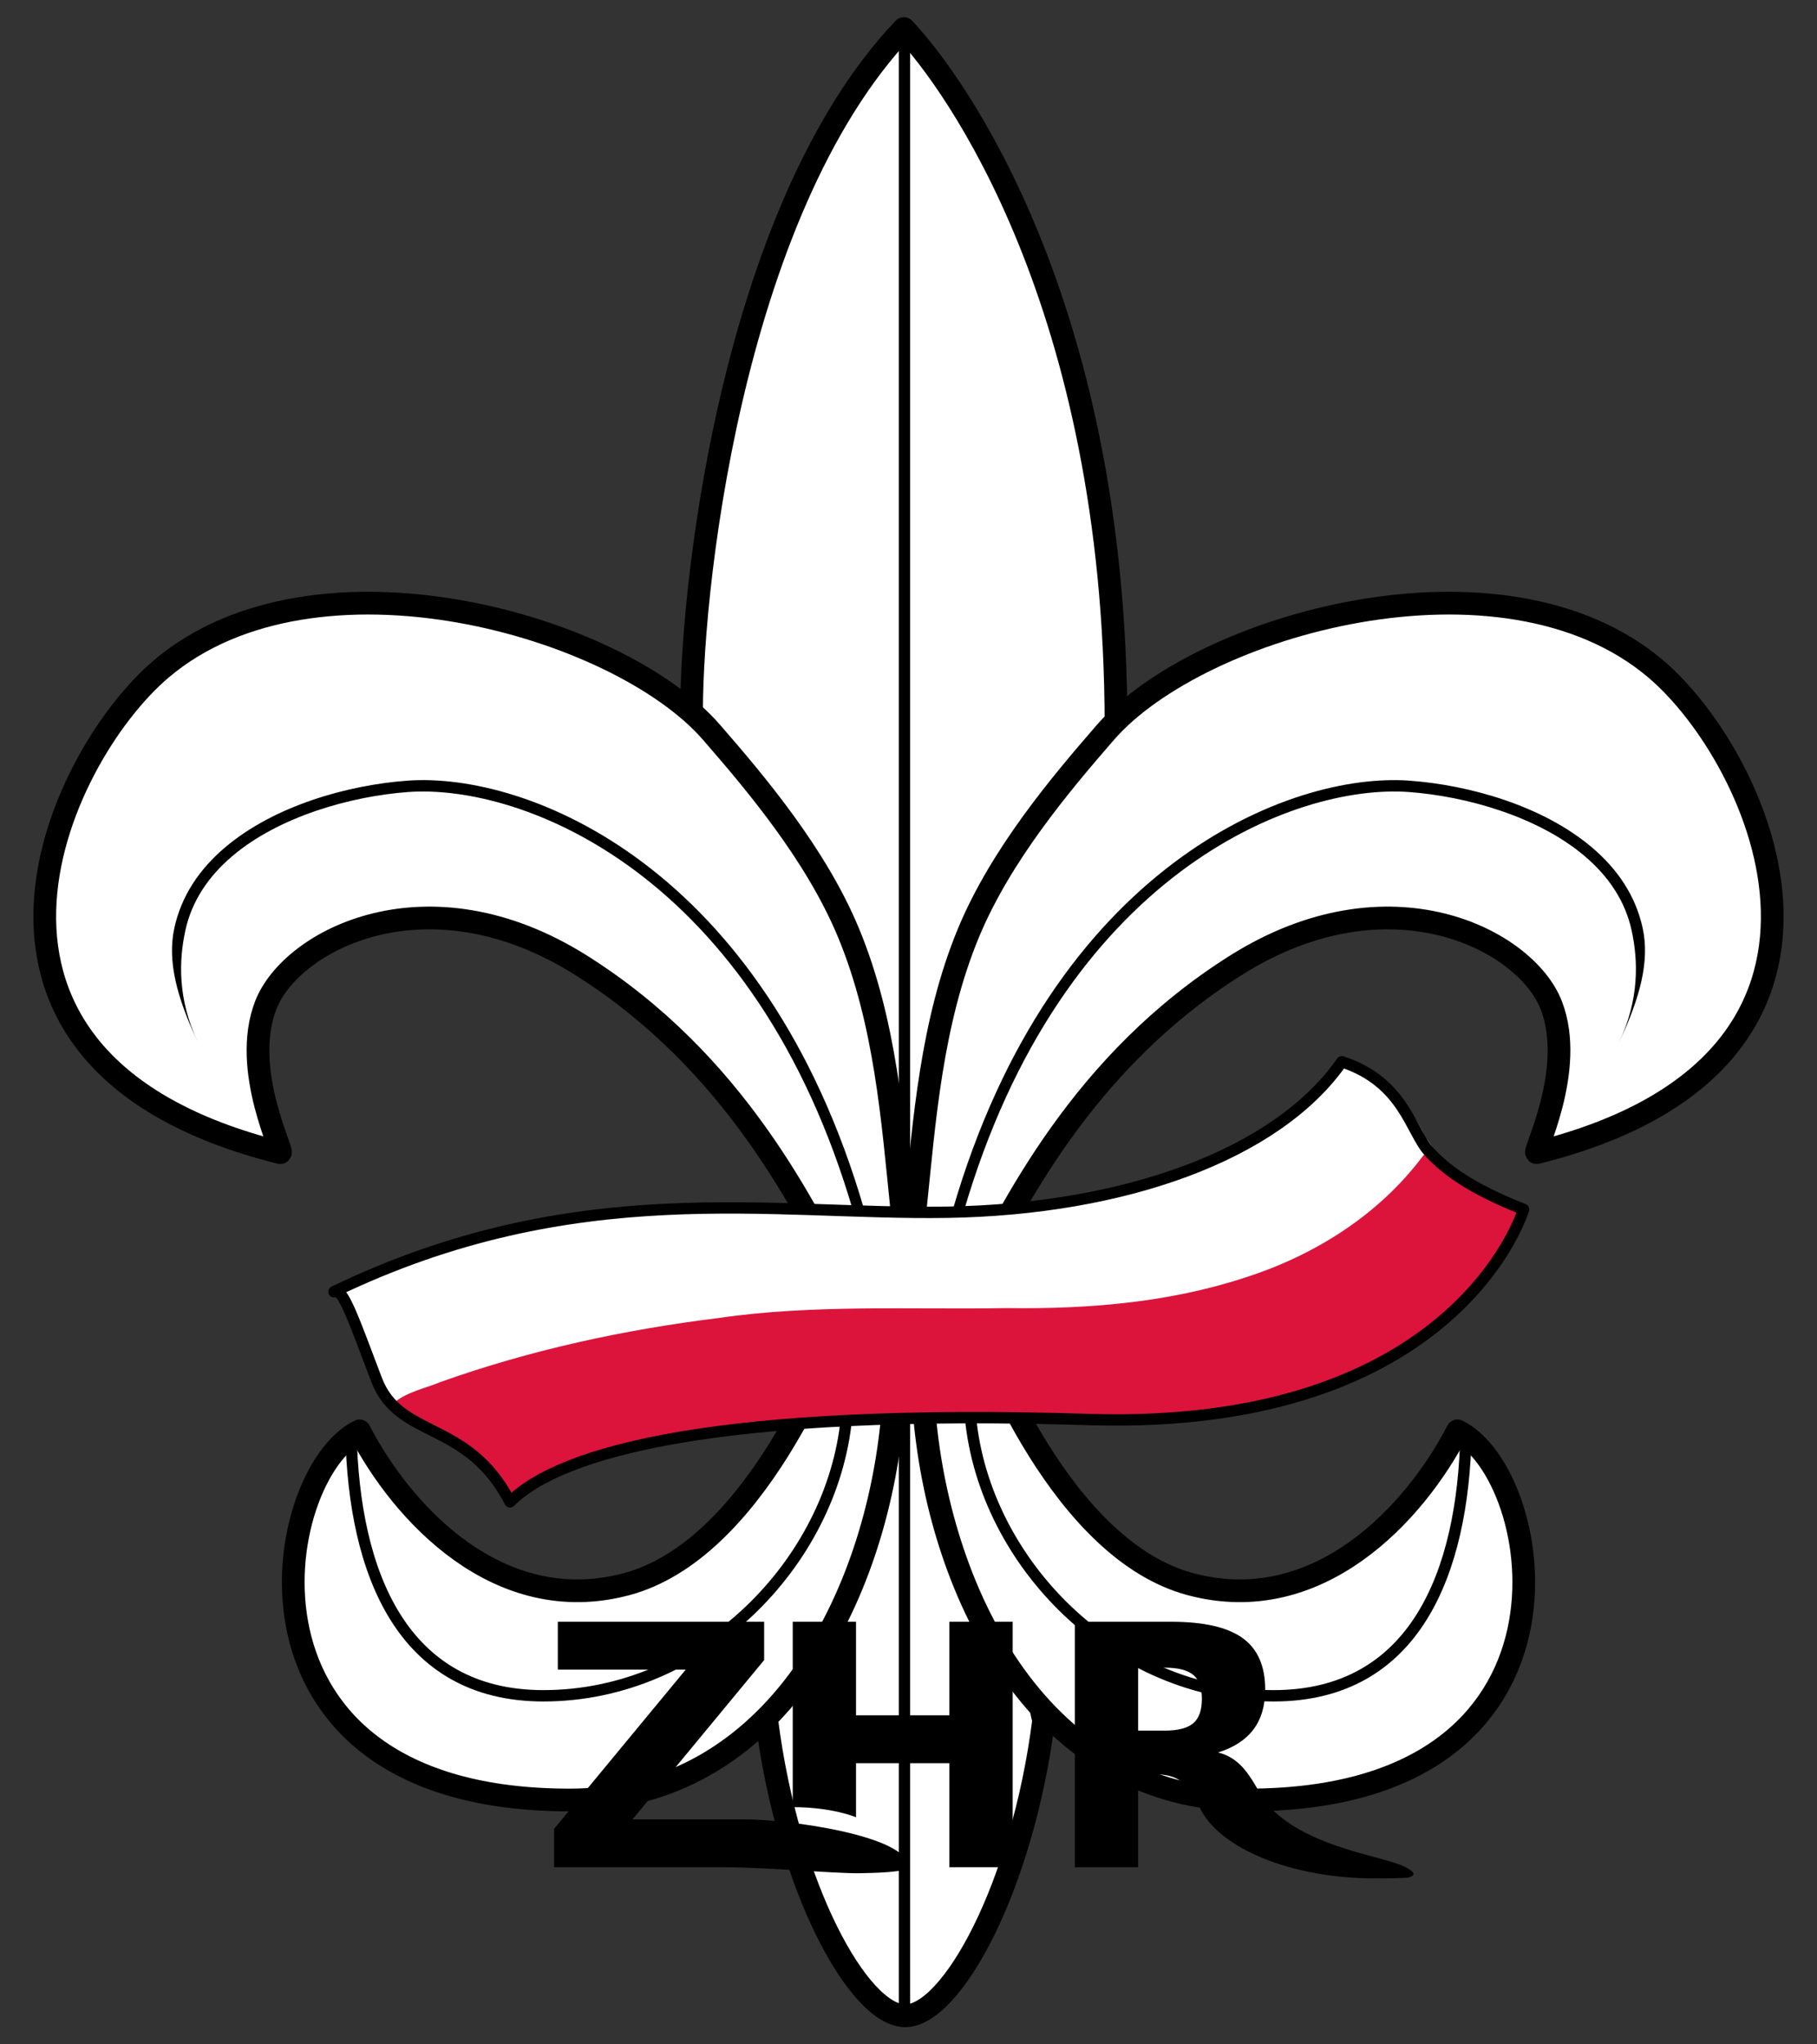 <?xml version="1.0" encoding="UTF-8" standalone="no"?>
<!-- Created with Inkscape (http://www.inkscape.org/) -->

<svg
   xmlns:svg="http://www.w3.org/2000/svg"
   xmlns="http://www.w3.org/2000/svg"
   version="1.0"
   width="160"
   height="180"
   id="svg24683">
  <rect width="100%" height="100%" fill="#333333" stroke="none"/>
  <defs
     id="defs24685" />
  <g
     transform="translate(-22.941,1.649)"
     id="layer1">
    <path
       d="m 114.839,149.835 c -1.875,14.75 -8.125,26 -12.188,26 -4.063,0 -10.313,-11.25 -12.188,-26 l -0.25,-9.625 10.125,-23.75 7,0.625 7.5,32.75 z"
       id="path8155"
       style="fill:#ffffff;fill-opacity:1;stroke:#000000;stroke-width:2;stroke-linecap:round;stroke-linejoin:round;stroke-miterlimit:4;stroke-opacity:1;stroke-dasharray:none;stroke-dashoffset:0;marker:none;visibility:visible;display:inline;overflow:visible;enable-background:accumulate" />
    <path
       d="M 121.214,62.147 C 121.174,25.183 107.012,5.58 102.533,0.866 87.101,17.085 83.601,51.585 83.851,62.085 l 19,48.1 18.363,-48.037 z"
       id="path8141"
       style="fill:#ffffff;fill-opacity:1;stroke:#000000;stroke-width:2;stroke-linecap:round;stroke-linejoin:round;stroke-miterlimit:4;stroke-opacity:1;stroke-dasharray:none;stroke-dashoffset:0;marker:none;visibility:visible;display:inline;overflow:visible;enable-background:accumulate" />
    <path
       d="m 47.601,99.835 c -32,-8 -19.746,-34.711 -10.457,-42.591 13.523,-11.472 40.207,-3.909 48.457,5.591 3.848,4.431 9.175,10.713 12.048,17.625 3.286,7.906 3.902,16.639 4.702,24.375 0.446,4.307 -0.193,11.155 -0.825,18.221 -1.415,15.839 -10.316,33.779 -28.425,33.779 -31.25,0 -26.25,-28.75 -18.5,-32.5 3.75,7.25 12.25,16.5 23.5,13.5 11.25,-3 18,-20.25 19.75,-25.25 -4,-8 -10.25,-20.75 -23.75,-29.25 -13.5,-8.5 -25.5,-2.25 -27.75,3.5 -2.25,5.75 1.75,13.25 1.25,13 z"
       id="path8143"
       style="fill:#ffffff;fill-opacity:1;stroke:#000000;stroke-width:2;stroke-linecap:round;stroke-linejoin:round;stroke-miterlimit:4;stroke-opacity:1;stroke-dasharray:none;stroke-dashoffset:0;marker:none;visibility:visible;display:inline;overflow:visible;enable-background:accumulate" />
    <path
       d="m 40.351,90.085 c -1.766,-3.761 -1.663,-7.134 -1.094,-9.781 0.57,-2.647 2.067,-4.81 4.125,-6.562 4.116,-3.505 10.46,-5.287 15.5,-5.656 9.976,-0.73 30.551,7.053 39.25,37.125 l 0.937,-0.25 C 90.269,74.532 69.344,66.315 58.82,67.085 c -5.21,0.381 -11.722,2.184 -16.094,5.906 -2.186,1.861 -3.815,4.201 -4.438,7.094 -0.622,2.892 0.227,6.09 2.063,10 z"
       id="path8145"
       style="fill:#000000;fill-opacity:1;stroke:none;stroke-width:2;marker:none;visibility:visible;display:inline;overflow:visible;enable-background:accumulate" />
    <path
       d="m 53.851,124.585 c 0.25,12.25 4.497,23.076 16.942,23.076 13.947,0 25.433,-11.701 26.683,-24.451"
       id="path8147"
       style="fill:none;stroke:#000000;stroke-width:1;stroke-linecap:round;stroke-linejoin:round;stroke-miterlimit:4;stroke-opacity:1;stroke-dasharray:none;stroke-dashoffset:0;marker:none;visibility:visible;display:inline;overflow:visible;enable-background:accumulate" />
    <path
       d="m 102.586,175.901 0,-174.876"
       id="path8681"
       style="fill:#ffffff;fill-opacity:1;stroke:#000000;stroke-width:1;stroke-linecap:round;stroke-linejoin:round;stroke-miterlimit:4;stroke-opacity:1;stroke-dasharray:none;stroke-dashoffset:0;marker:none;visibility:visible;display:inline;overflow:visible;enable-background:accumulate" />
    <path
       d="m 158.281,99.835 c 32,-8 19.746,-34.711 10.457,-42.591 -13.524,-11.472 -40.207,-3.909 -48.457,5.591 -3.848,4.431 -9.175,10.713 -12.048,17.625 -3.286,7.906 -3.902,16.639 -4.702,24.375 -0.446,4.307 0.193,11.155 0.825,18.221 1.415,15.839 10.316,33.779 28.425,33.779 31.25,0 26.25,-28.75 18.5,-32.5 -3.75,7.25 -12.25,16.5 -23.5,13.5 -11.25,-3 -18,-20.25 -19.75,-25.25 4,-8 10.25,-20.75 23.75,-29.25 13.5,-8.5 25.5,-2.25 27.75,3.5 2.25,5.75 -1.75,13.25 -1.25,13 z"
       id="path8730"
       style="fill:#ffffff;fill-opacity:1;stroke:#000000;stroke-width:2;stroke-linecap:round;stroke-linejoin:round;stroke-miterlimit:4;stroke-opacity:1;stroke-dasharray:none;stroke-dashoffset:0;marker:none;visibility:visible;display:inline;overflow:visible;enable-background:accumulate" />
    <path
       d="m 165.531,90.085 c 1.766,-3.761 1.663,-7.134 1.094,-9.781 -0.57,-2.647 -2.067,-4.81 -4.125,-6.562 -4.116,-3.505 -10.46,-5.287 -15.5,-5.656 -9.976,-0.73 -30.551,7.053 -39.25,37.125 l -0.938,-0.25 c 8.802,-30.428 29.726,-38.645 40.25,-37.875 5.21,0.381 11.722,2.184 16.094,5.906 2.186,1.861 3.815,4.201 4.438,7.094 0.622,2.892 -0.227,6.09 -2.062,10 z"
       id="path8732"
       style="fill:#000000;fill-opacity:1;stroke:none;stroke-width:2;marker:none;visibility:visible;display:inline;overflow:visible;enable-background:accumulate" />
    <path
       d="m 152.031,124.585 c -0.25,12.25 -4.497,23.076 -16.942,23.076 -13.947,0 -25.433,-11.701 -26.683,-24.451"
       id="path8734"
       style="fill:none;stroke:#000000;stroke-width:1;stroke-linecap:round;stroke-linejoin:round;stroke-miterlimit:4;stroke-opacity:1;stroke-dasharray:none;stroke-dashoffset:0;marker:none;visibility:visible;display:inline;overflow:visible;enable-background:accumulate" />
    <path
       d="m 141.264,92.298 c -1.006,0.309 -1.401,1.461 -2.185,2.074 -4.529,4.785 -10.855,7.379 -17.115,8.985 -6.035,1.58 -12.291,1.975 -18.52,1.93 -7.941,-0.037 -15.893,-0.567 -23.828,-0.07 -8.672,0.6 -17.265,2.608 -25.204,6.175 -0.66,0.315 -1.197,0.571 -0.956,1.536 1.426,2.785 2.562,6.104 3.981,8.901 10.645,-2.925 24.958,-6.183 37.191,-7.244 7.979,-0.502 15.994,0.363 23.976,-0.251 8.32,-0.541 16.874,-2.377 23.754,-7.321 2.422,-1.786 4.737,-3.864 6.36,-6.404 0.343,-0.91 -0.646,-1.573 -0.921,-2.35 -1.125,-2.132 -2.584,-4.199 -4.788,-5.323 -0.542,-0.276 -1.107,-0.681 -1.744,-0.636 z"
       id="path8164"
       style="fill:#ffffff;fill-opacity:1;stroke:#ffffff;stroke-width:1;stroke-linecap:round;stroke-linejoin:round;stroke-miterlimit:4;stroke-opacity:1;stroke-dasharray:none;stroke-dashoffset:0;marker:none;visibility:visible;display:inline;overflow:visible;enable-background:accumulate" />
    <path
       d="m 148.28,100.076 c -3.847,5.189 -9.534,8.785 -15.656,10.745 -6.769,2.233 -13.952,2.802 -21.053,2.704 -8.449,0.149 -16.951,-0.349 -25.344,0.872 -8.323,1.026 -16.562,2.812 -24.472,5.627 -1.349,0.563 -2.882,0.849 -4.029,1.764 -0.307,1.25 1.349,1.535 2.116,2.138 2.761,1.383 5.624,2.989 7.225,5.739 0.437,1.147 1.653,0.684 2.265,0.006 3.988,-2.668 8.935,-3.655 13.612,-4.535 9.416,-1.598 19,-1.735 28.538,-1.637 5.588,-0.061 11.197,0.177 16.77,-0.288 9.163,-0.944 18.567,-4.271 24.778,-11.356 1.685,-2.001 3.349,-4.195 4.11,-6.718 -0.33,-1.131 -1.803,-1.136 -2.679,-1.721 -1.931,-0.875 -3.644,-2.158 -5.31,-3.425 -0.324,-0.228 -0.555,-0.042 -0.872,0.086 z"
       id="path8679"
       style="fill:#dc143c;fill-opacity:1;stroke:none;stroke-width:1;marker:none;visibility:visible;display:inline;overflow:visible;enable-background:accumulate" />
    <path
       d="m 52.351,112.085 c 21.25,-10.25 38.5,-6.75 54,-7 15.5,-0.25 29,-5 34.75,-13.25 5.493,1.795 6.059,6.174 7.698,7.939 1.411,1.52 3.552,3.186 8.302,5.061 0,0 -5.75,19.5 -38.25,18.5 -32.5,-1 -46.5,2.75 -51,7.25 -3.75,-7.25 -9.75,-5.5 -11.75,-10.75 -2,-5.25 -3,-8.25 -3.75,-7.75 z"
       id="path8160"
       style="fill:none;stroke:#000000;stroke-width:1;stroke-linecap:round;stroke-linejoin:round;stroke-miterlimit:4;stroke-opacity:1;stroke-dasharray:none;stroke-dashoffset:0;marker:none;visibility:visible;display:inline;overflow:visible;enable-background:accumulate" />
    <path
       d="m 86.561,162.756 -14.832,0 0,-3.373 11.595,-14.027 -11.262,0 0,-4.212 18.167,0 0,3.373 -11.595,14.027 9.928,0 c 3.807,0 14.333,1.437 14.376,4.173 0.008,0.492 -3.179,0.547 -4.271,0.565 -2.309,0.037 -8.037,-0.526 -12.105,-0.526 z m 6.186,-21.612 5.573,0 0,8.236 8.222,0 0,-8.236 5.573,0 0,21.612 -5.573,0 0,-9.163 -8.222,0 0,4.762 c 0,0 -2.052,-0.89 -5.573,-0.89 l 0,-16.322 z m 32.758,9.583 c 1.168,2e-5 2.005,-0.217 2.511,-0.651 0.507,-0.434 0.76,-1.148 0.76,-2.142 -10e-6,-0.984 -0.253,-1.689 -0.76,-2.113 -0.507,-0.425 -1.344,-0.637 -2.511,-0.637 l -2.345,0 0,5.544 2.345,0 z m -2.345,3.85 0,8.179 -5.573,0 0,-21.612 8.512,0 c 2.847,2e-5 4.934,0.478 6.261,1.433 1.327,0.955 1.99,2.466 1.99,4.531 -1e-5,1.428 -0.345,2.601 -1.035,3.518 -0.69,0.917 -1.73,1.592 -3.119,2.027 0.762,0.174 1.445,0.567 2.048,1.18 0.603,0.613 1.193,1.552 1.831,2.787 3.031,4.24 10.199,5.042 12.337,5.994 1.969,0.877 0.416,1.07 0.416,1.07 -1.167,0.03 -0.702,0.052 -2.876,0.052 -7.197,0 -13.759,-2.608 -15.421,-6.349 -0.406,-1.134 -1.069,-1.819 -1.614,-2.215 -0.545,-0.396 -1.271,-0.593 -2.179,-0.593 l -1.578,0 z"
       id="text8756"
       style="font-size:32px;font-style:normal;font-variant:normal;font-weight:bold;font-stretch:normal;text-indent:0;text-align:start;text-decoration:none;line-height:100%;letter-spacing:normal;word-spacing:normal;text-transform:none;direction:ltr;block-progression:tb;writing-mode:lr-tb;text-anchor:start;fill:#000000;fill-opacity:1;fill-rule:nonzero;stroke:none;stroke-width:1px;marker:none;visibility:visible;display:inline;overflow:visible;enable-background:accumulate;font-family:DejaVu Sans;-inkscape-font-specification:DejaVu Sans Bold" />
  </g>
</svg>
